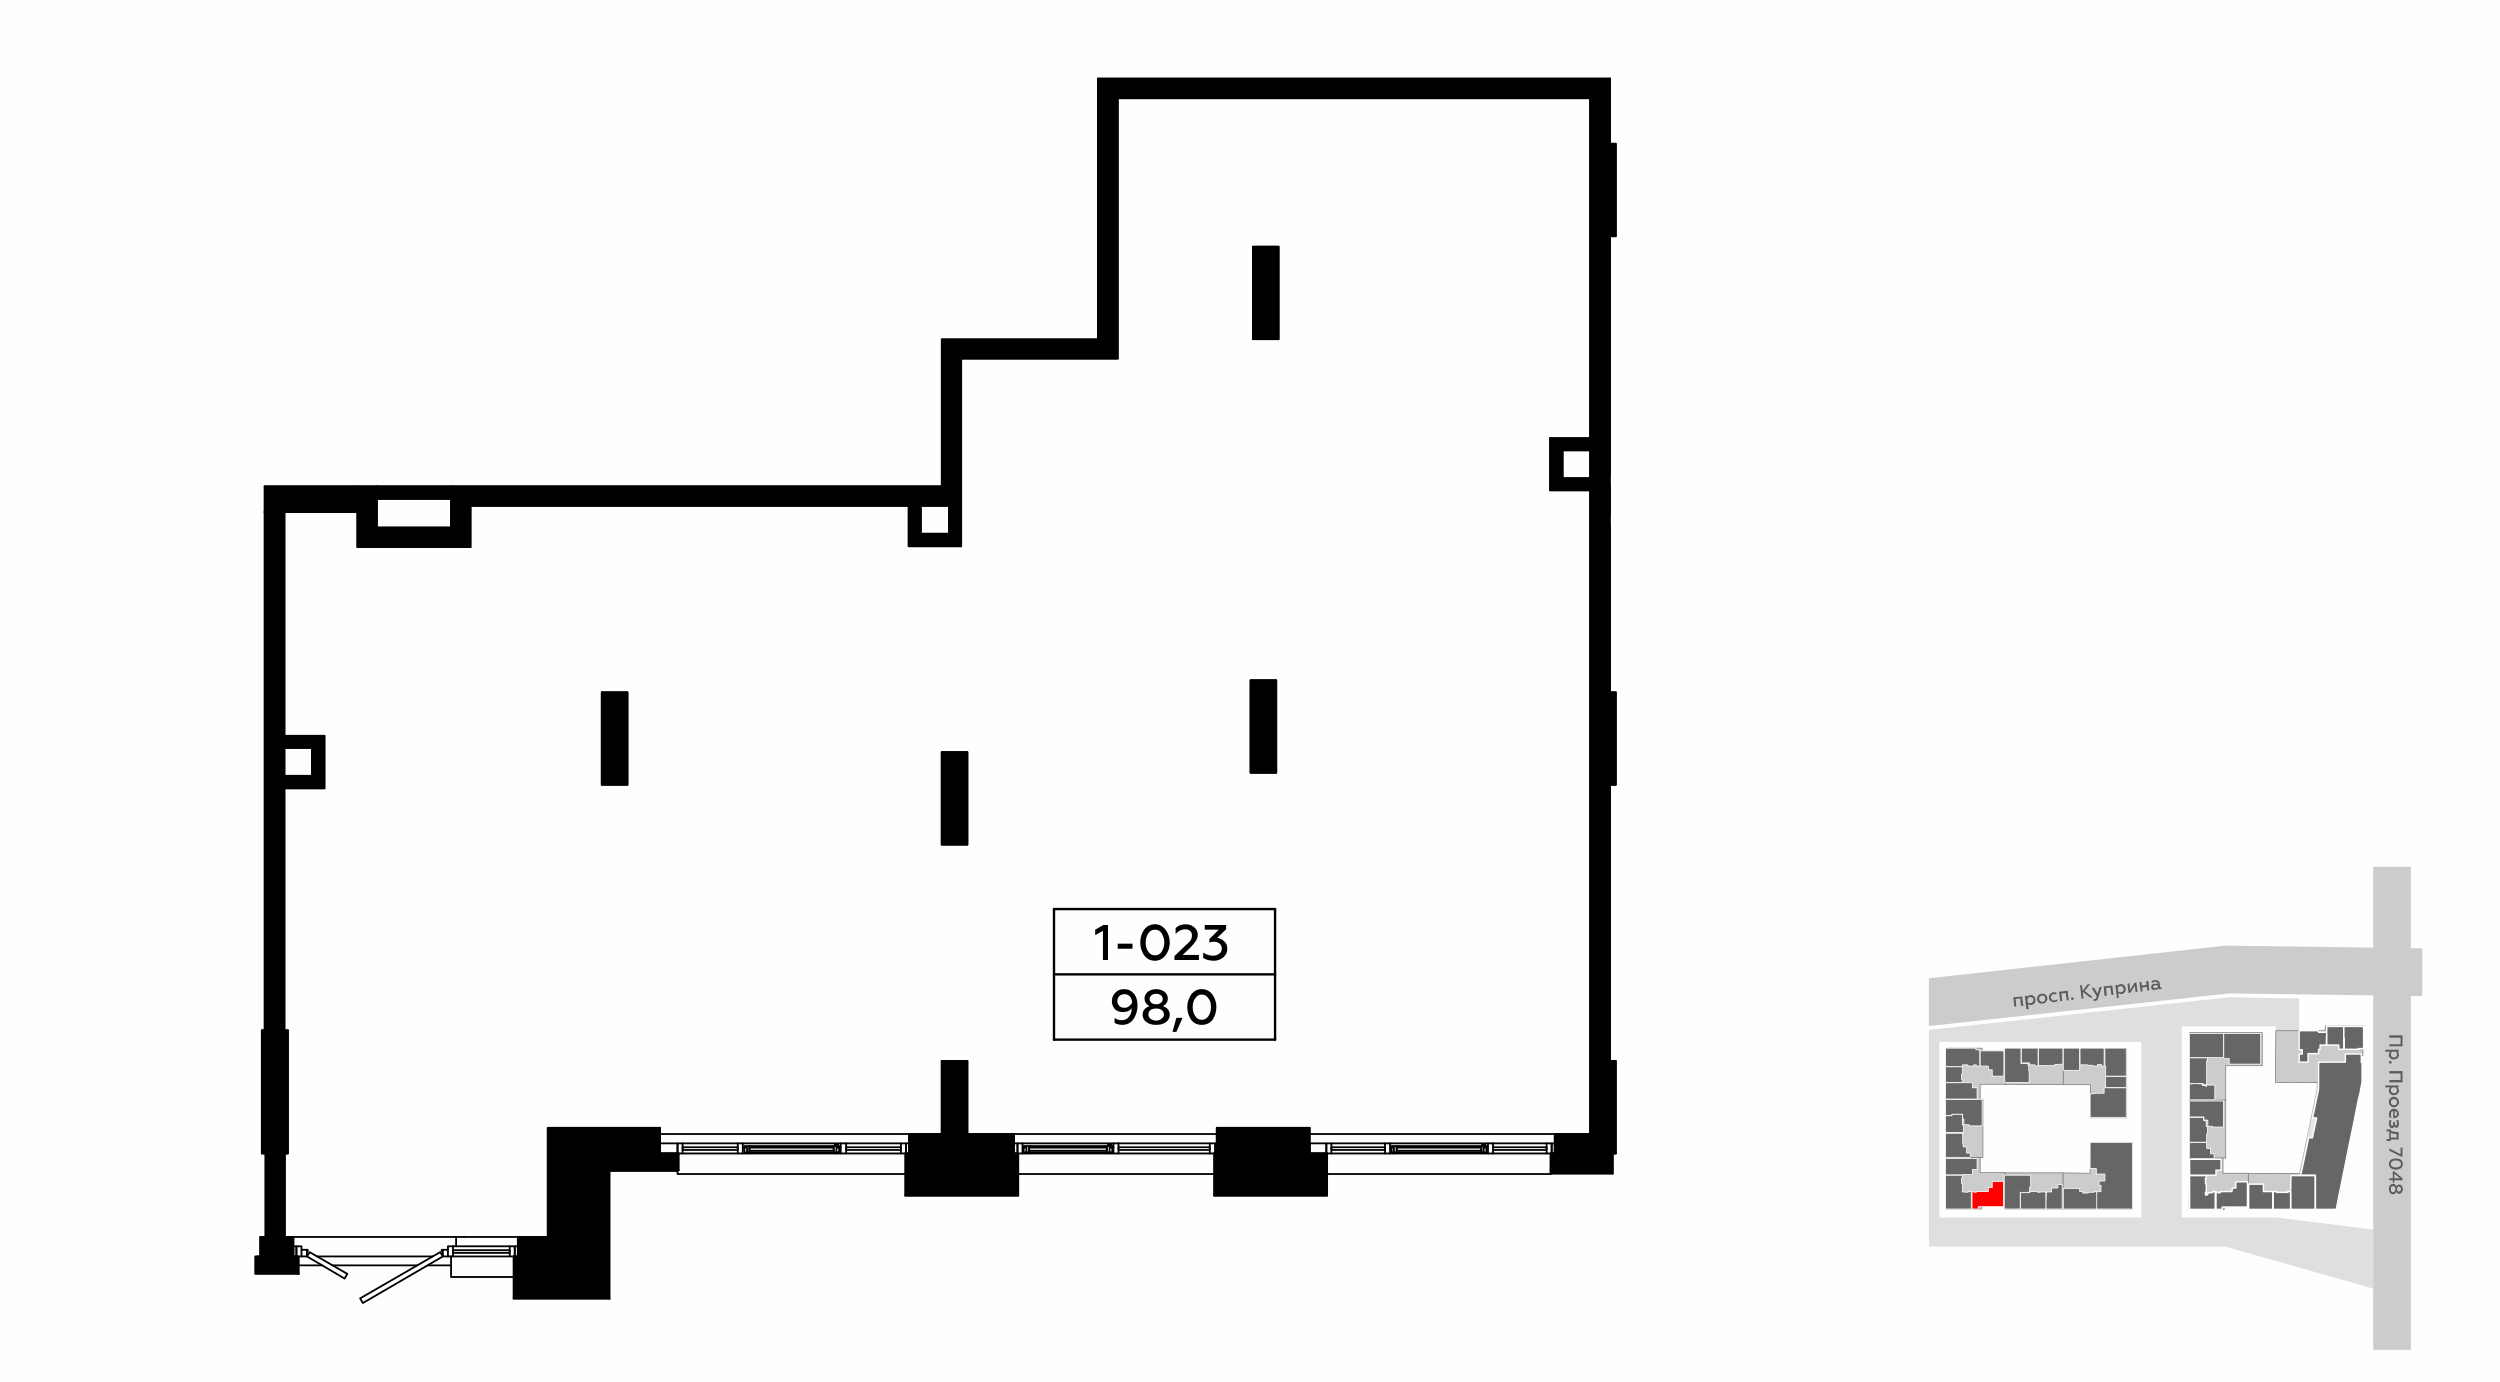 <?xml version="1.0" encoding="UTF-8"?>
<!DOCTYPE svg PUBLIC "-//W3C//DTD SVG 1.1//EN" "http://www.w3.org/Graphics/SVG/1.1/DTD/svg11.dtd">
<!-- Creator: CorelDRAW X8 -->
<svg xmlns="http://www.w3.org/2000/svg" xml:space="preserve" width="100%" height="100%" version="1.1" style="shape-rendering:geometricPrecision; text-rendering:geometricPrecision; image-rendering:optimizeQuality; fill-rule:evenodd; clip-rule:evenodd"
viewBox="0 0 6435 3556"
 xmlns:xlink="http://www.w3.org/1999/xlink">
 <defs>
  <style type="text/css">
   <![CDATA[
    .str1 {stroke:#7D7D7D;stroke-width:1.99;stroke-linecap:round;stroke-linejoin:round;stroke-opacity:0.502}
    .str7 {stroke:black;stroke-width:6.14;stroke-linecap:round;stroke-linejoin:round}
    .str6 {stroke:black;stroke-width:6.14;stroke-linecap:round;stroke-linejoin:round}
    .str3 {stroke:#FEFEFE;stroke-width:3.74;stroke-linecap:round;stroke-linejoin:round}
    .str2 {stroke:#FEFEFE;stroke-width:1.99;stroke-linecap:round;stroke-linejoin:round}
    .str0 {stroke:#7D7D7D;stroke-width:1.99;stroke-linecap:round;stroke-linejoin:round}
    .str4 {stroke:black;stroke-width:4.68;stroke-linecap:round;stroke-linejoin:round}
    .str5 {stroke:black;stroke-width:4.68;stroke-linecap:round;stroke-linejoin:round}
    .fil1 {fill:none}
    .fil8 {fill:none;fill-rule:nonzero}
    .fil0 {fill:#FEFEFE}
    .fil9 {fill:black}
    .fil6 {fill:#666666}
    .fil3 {fill:#CCCCCC}
    .fil7 {fill:red}
    .fil4 {fill:#5B5B5B;fill-rule:nonzero}
    .fil10 {fill:black;fill-rule:nonzero}
    .fil2 {fill:#B3B3B3;fill-opacity:0.4}
    .fil5 {fill:#CCCCCC;fill-opacity:0.502}
   ]]>
  </style>
 </defs>
 <g id="Слой_x0020_1">
  <g id="_1302575664">
   <g>
    <rect class="fil0" width="6435" height="3556"/>
    <rect class="fil1" x="4965" y="2226" width="1270" height="1270"/>
    <polygon class="fil2" points="6109,3165 5861,3134 4992,3134 4992,2682 5512,2682 5512,3134 5616,3134 5616,2642 5858,2642 5858,2661 5918,2661 5918,2570 5738,2567 4965,2651 4965,3209 5729,3209 6109,3317 "/>
    <rect class="fil3" transform="matrix(2.82343E-14 -1.066 1.046 2.77058E-14 6108.69 3474.45)" width="1166.37" height="92.6"/>
    <polygon class="fil4" points="6150,2671 6179,2671 6179,2688 6150,2688 6150,2693 6184,2693 6184,2665 6150,2665 "/>
    <path id="1" class="fil4" d="M6175 2716c0,-4 -2,-7 -4,-9l3 0 0 -5 -34 0 0 5 13 0c-3,2 -4,5 -4,9 0,3 1,6 4,8 2,2 5,3 9,3 3,0 6,-1 9,-3 2,-2 4,-5 4,-8zm-5 -2c0,2 -1,4 -2,6 -2,1 -4,2 -6,2 -2,0 -4,-1 -6,-2 -1,-2 -2,-4 -2,-6 0,-3 2,-6 4,-7l8 0c2,1 4,4 4,7z"/>
    <path id="2" class="fil4" d="M6149 2734c0,2 2,4 4,4 2,0 3,-2 3,-4 0,-2 -1,-3 -3,-3 -2,0 -4,1 -4,3z"/>
    <polygon id="3" class="fil4" points="6150,2763 6179,2763 6179,2780 6150,2780 6150,2786 6184,2786 6184,2757 6150,2757 "/>
    <path id="4" class="fil4" d="M6175 2808c0,-4 -2,-7 -4,-9l3 0 0 -5 -34 0 0 5 13 0c-3,2 -4,5 -4,9 0,3 1,6 4,8 2,2 5,3 9,3 3,0 6,-1 9,-3 2,-2 4,-5 4,-8zm-5 -2c0,2 -1,4 -2,6 -2,1 -4,2 -6,2 -2,0 -4,-1 -6,-2 -1,-2 -2,-4 -2,-6 0,-3 2,-6 4,-7l8 0c2,1 4,4 4,7z"/>
    <path id="5" class="fil4" d="M6154 2837c0,-2 1,-4 2,-6 2,-1 4,-2 6,-2 2,0 4,1 6,2 1,2 2,4 2,6 0,2 -1,4 -2,6 -2,1 -4,2 -6,2 -2,0 -4,-1 -6,-2 -1,-2 -2,-4 -2,-6zm-5 0c0,4 1,7 4,9 2,3 5,4 9,4 3,0 6,-1 9,-4 2,-2 4,-5 4,-9 0,-4 -2,-7 -4,-10 -3,-2 -6,-4 -9,-4 -4,0 -7,2 -9,4 -3,3 -4,6 -4,10z"/>
    <path id="6" class="fil4" d="M6162 2854c-4,0 -7,2 -9,4 -3,3 -4,6 -4,10 0,3 1,6 2,9l5 0c-1,-3 -2,-5 -2,-8 0,-5 2,-9 6,-9l0 18 2 0c4,0 8,-1 11,-5 1,-2 2,-4 2,-6 0,-4 -2,-7 -4,-9 -2,-3 -5,-4 -9,-4zm2 6c4,0 6,3 6,6 0,2 0,4 -2,5 -1,1 -2,2 -4,2l0 -13z"/>
    <path id="7" class="fil4" d="M6149 2892c0,3 1,6 2,8 2,3 4,4 6,4 3,0 5,-2 6,-5 1,2 2,4 5,4 2,0 4,-1 5,-3 1,-2 2,-5 2,-7 0,-4 -1,-7 -2,-10l-5 0c1,3 2,6 2,8 0,4 -1,6 -3,6 -2,0 -2,-1 -2,-4l0 -5 -5 0 0 5c0,3 -1,5 -3,5 -2,0 -3,-3 -3,-7 0,-3 0,-5 2,-8l-5 0c-1,2 -2,5 -2,9z"/>
    <path id="8" class="fil4" d="M6143 2912l7 0 0 20 -7 0 0 5 11 0 0 -4 20 0 0 -19c-5,0 -9,-1 -12,-1 -3,-1 -6,-1 -8,-3l0 -3 -11 0 0 5zm11 4c4,2 9,3 15,3l0 9 -15 0 0 -12z"/>
    <polygon id="9" class="fil4" points="6150,2962 6180,2977 6184,2977 6184,2954 6179,2954 6179,2971 6150,2956 "/>
    <path id="10" class="fil4" d="M6149 2996c0,4 2,8 5,11 4,2 8,4 13,4 5,0 9,-2 13,-4 3,-3 5,-7 5,-11 0,-4 -2,-8 -5,-11 -4,-2 -8,-3 -13,-3 -5,0 -9,1 -13,3 -3,3 -5,7 -5,11zm5 0c0,-3 1,-5 4,-7 2,-1 5,-2 9,-2 4,0 7,1 9,2 3,2 4,4 4,7 0,3 -1,5 -4,7 -2,1 -5,2 -9,2 -4,0 -7,-1 -9,-2 -3,-2 -4,-4 -4,-7z"/>
    <path id="11" class="fil4" d="M6150 3038l9 0 0 6 4 0 0 -6 21 0 0 -5 -21 -18 -4 0 0 18 -9 0 0 5zm27 -5l-14 0 0 -12 14 12z"/>
    <path id="12" class="fil4" d="M6168 3067c2,4 4,6 8,6 2,0 5,-2 6,-4 2,-2 3,-5 3,-8 0,-4 -1,-6 -3,-9 -1,-2 -4,-3 -6,-3 -4,0 -6,2 -8,5 -1,-4 -4,-7 -9,-7 -3,0 -5,2 -7,4 -2,3 -3,6 -3,10 0,4 1,7 3,9 2,3 4,4 7,4 5,0 8,-2 9,-7zm2 -6c0,-4 2,-7 5,-7 3,0 5,3 5,7 0,4 -2,6 -5,6 -3,0 -5,-2 -5,-6zm-10 8c-2,0 -3,-1 -5,-3 -1,-1 -1,-3 -1,-5 0,-2 0,-4 1,-6 2,-1 3,-2 5,-2 1,0 3,1 4,2 1,2 2,4 2,6 0,2 -1,4 -2,5 -1,2 -3,3 -4,3z"/>
    <polygon class="fil3 str0" points="5787,3021 5961,3020 5960,3113 5787,3113 "/>
    <polygon class="fil5 str1" points="5919,3021 5964,2804 5964,2786 6078,2787 6014,3113 5960,3113 5961,3020 "/>
    <polygon class="fil3 str0" points="5857,2786 5858,2653 5985,2653 5985,2641 5986,2641 6083,2641 6082,2717 6078,2717 6078,2787 "/>
    <polygon class="fil3 str0" points="5381,2941 5489,2941 5488,3112 5310,3112 5310,3019 5380,3020 "/>
    <polygon class="fil3 str0" points="5310,3019 5310,3112 5160,3112 5160,3019 "/>
    <polygon class="fil3 str0" points="5160,3104 5100,3104 5100,3112 5010,3112 5010,2979 5097,2979 5097,3018 5161,3018 "/>
    <polygon class="fil3 str0" points="5011,2829 5104,2830 5104,2979 5010,2979 5011,2829 "/>
    <polygon class="fil3 str0" points="5011,2829 5011,2698 5102,2698 5102,2706 5162,2706 5162,2791 5097,2791 5097,2830 "/>
    <polygon class="fil3 str0" points="5162,2791 5311,2792 5311,2699 5162,2699 5161,2707 "/>
    <polygon class="fil3 str0" points="5311,2699 5474,2699 5474,2877 5381,2877 5381,2792 5311,2792 "/>
    <polygon class="fil3 str0" points="5823,2658 5823,2743 5729,2743 5729,2832 5636,2832 5636,2658 "/>
    <polygon class="fil3 str0" points="5726,2981 5636,2981 5636,2832 5729,2832 5729,2981 "/>
    <polygon class="fil3 str0" points="5635,3113 5636,2981 5722,2981 5722,3020 5787,3020 5787,3105 5725,3105 5725,3113 "/>
    <polygon class="fil6 str2" points="5380,2941 5488,2941 5488,2945 5489,2945 5489,3113 5485,3112 5396,3112 5396,3068 5408,3067 5408,3051 5403,3051 5403,3040 5403,3040 5418,3040 5418,3022 5396,3022 5396,3008 5380,3008 5380,2944 "/>
    <polygon class="fil6 str2" points="5311,3059 5353,3059 5353,3067 5361,3067 5361,3071 5374,3071 5375,3071 5375,3069 5390,3069 5390,3067 5397,3067 5397,3082 5397,3112 5397,3112 5311,3112 5311,3060 "/>
    <polygon class="fil6 str2" points="5281,3058 5297,3058 5297,3049 5308,3049 5308,3112 5267,3112 5266,3106 5267,3069 5272,3068 5281,3068 "/>
    <polygon class="fil6 str2" points="5201,3070 5225,3070 5225,3067 5245,3067 5245,3069 5258,3068 5266,3068 5266,3112 5202,3112 5201,3106 "/>
    <polygon class="fil6 str2" points="5159,3025 5227,3025 5227,3055 5224,3056 5224,3069 5200,3069 5200,3108 5200,3112 5159,3112 5159,3029 "/>
    <polygon class="fil7 str2" points="5118,3067 5118,3057 5128,3057 5128,3057 5128,3041 5157,3041 5157,3106 5092,3106 5092,3112 5076,3112 5076,3067 5081,3067 5081,3069 5087,3069 5087,3067 "/>
    <polygon class="fil6 str2" points="5066,3067 5074,3067 5074,3112 5008,3112 5008,3108 5008,3025 5051,3025 5051,3032 5049,3032 5049,3046 5051,3046 5051,3068 5066,3069 5066,3069 "/>
    <polygon class="fil6 str2" points="5008,2982 5089,2982 5089,3010 5077,3010 5077,3023 5052,3023 5051,3024 5008,3024 "/>
    <polygon class="fil6 str2" points="5008,2917 5052,2917 5052,2943 5053,2943 5053,2952 5062,2952 5062,2968 5071,2968 5072,2968 5071,2979 5008,2979 "/>
    <polygon class="fil6 str2" points="5008,2872 5015,2872 5024,2872 5025,2868 5051,2868 5051,2896 5054,2896 5054,2916 5053,2915 5008,2915 "/>
    <polygon class="fil6 str2" points="5008,2830 5102,2830 5102,2898 5068,2898 5068,2895 5055,2895 5055,2880 5054,2881 5052,2880 5052,2868 5024,2868 5024,2871 5008,2871 "/>
    <polygon class="fil6 str2" points="5008,2787 5015,2787 5077,2787 5077,2800 5089,2800 5089,2829 5008,2829 "/>
    <polygon class="fil6 str2" points="5008,2746 5051,2746 5051,2764 5049,2765 5049,2778 5051,2778 5051,2786 5008,2786 5008,2747 "/>
    <polygon class="fil6 str2" points="5008,2701 5008,2698 5086,2698 5086,2702 5092,2702 5096,2705 5096,2744 5087,2744 5087,2741 5080,2741 5080,2744 5074,2744 5066,2744 5065,2741 5051,2741 5051,2745 5008,2745 5008,2741 "/>
    <path class="fil6 str2" d="M5097 2707c0,0 0,0 0,-1l0 -1 2 0 58 0 1 4 0 61 -30 0 0 -16 -10 -1 0 -9 -21 0 0 -36 0 -1z"/>
    <path class="fil6 str2" d="M5160 2698l42 0 0 7 0 0 0 32 18 0 0 5 2 0 0 14c0,0 0,0 0,0l1 0 0 30 -62 0 -1 -5 0 -80 0 -3z"/>
    <polygon class="fil6 str2" points="5203,2698 5246,2698 5246,2744 5239,2744 5238,2741 5224,2741 5224,2736 5203,2736 5203,2704 "/>
    <polygon class="fil6 str2" points="5259,2743 5247,2742 5247,2698 5310,2698 5310,2739 5289,2740 5289,2743 "/>
    <polygon class="fil6 str2" points="5311,2698 5352,2698 5353,2699 5353,2755 5311,2755 5311,2754 5311,2699 "/>
    <polygon class="fil6 str2" points="5354,2699 5356,2698 5416,2698 5416,2705 5416,2744 5409,2744 5409,2740 5399,2740 5399,2744 5394,2744 5387,2744 5387,2742 5387,2742 5375,2742 5374,2741 5354,2741 "/>
    <polygon class="fil6 str2" points="5418,2698 5473,2698 5473,2770 5468,2770 5420,2770 5420,2744 5418,2744 5418,2700 "/>
    <polygon class="fil6 str2" points="5420,2771 5473,2771 5473,2798 5472,2799 5467,2799 5420,2799 5420,2794 "/>
    <polygon class="fil6 str2" points="5416,2800 5473,2800 5473,2876 5380,2876 5380,2872 5380,2816 5392,2815 5393,2814 5416,2814 "/>
    <polygon class="fil6 str3" points="5918,2653 5967,2653 5968,2657 5989,2657 5988,2690 5972,2690 5972,2701 5968,2701 5968,2712 5964,2712 5941,2712 5941,2733 5937,2734 5918,2734 5918,2713 5926,2713 5926,2702 5918,2702 "/>
    <polygon class="fil6 str3" points="5989,2642 6032,2642 6033,2646 6033,2674 6033,2675 6033,2701 6020,2701 6020,2690 5989,2690 "/>
    <polygon class="fil6 str3" points="6034,2642 6075,2642 6079,2642 6081,2642 6081,2642 6082,2643 6084,2644 6084,2647 6084,2650 6084,2699 6070,2699 6070,2701 6034,2701 6034,2674 6034,2674 6033,2668 6033,2643 "/>
    <path class="fil6 str3" d="M6037 2713l41 0 0 22 2 0 0 50 -5 27 -6 25c-7,38 -15,76 -23,114l-32 159 -1 3 -53 0 0 -88 -38 0 -1 -1 3 -8 18 -85 1 -3 9 1 11 -51 -10 -1 0 -4 2 -7 13 -63 0 -68 5 -1 63 0 1 -1 0 -20z"/>
    <polygon class="fil6 str3" points="5897,3026 5959,3026 5959,3113 5897,3113 5896,3106 5896,3066 "/>
    <polygon class="fil6 str3" points="5851,3067 5860,3067 5860,3069 5889,3069 5888,3067 5889,3067 5896,3067 5896,3113 5851,3113 5851,3106 "/>
    <polygon class="fil6 str3" points="5826,3067 5848,3067 5850,3067 5850,3113 5788,3113 5788,3049 5788,3048 5826,3048 "/>
    <polygon class="fil6 str3" points="5755,3042 5785,3042 5785,3042 5785,3107 5720,3107 5720,3113 5704,3113 5704,3068 5708,3068 5708,3070 5715,3070 5715,3067 5745,3067 5745,3066 5746,3058 5755,3058 "/>
    <polygon class="fil6 str3" points="5636,3026 5679,3026 5679,3033 5677,3033 5677,3047 5678,3047 5679,3047 5679,3069 5677,3069 5677,3076 5677,3076 5681,3076 5681,3073 5684,3073 5684,3070 5695,3070 5695,3067 5702,3067 5702,3113 5636,3113 "/>
    <polygon class="fil6 str3" points="5679,3025 5636,3025 5636,2984 5717,2984 5717,3012 5704,3012 5704,3025 5679,3025 "/>
    <polygon class="fil6 str2" points="5636,2942 5643,2941 5680,2941 5680,2946 5680,2956 5690,2956 5690,2970 5699,2970 5699,2982 5636,2982 "/>
    <polygon class="fil6 str2" points="5636,2876 5643,2876 5672,2876 5672,2884 5678,2884 5679,2900 5682,2900 5682,2919 5680,2919 5680,2932 5680,2940 5636,2940 "/>
    <polygon class="fil6 str2" points="5636,2834 5723,2834 5723,2901 5695,2901 5695,2901 5695,2899 5683,2899 5683,2883 5673,2883 5673,2875 5636,2875 "/>
    <polygon class="fil6 str2" points="5636,2790 5643,2790 5643,2789 5669,2790 5669,2794 5670,2794 5677,2794 5677,2796 5680,2796 5680,2793 5701,2793 5701,2831 5698,2831 5636,2831 "/>
    <polygon class="fil6 str2" points="5636,2723 5643,2723 5682,2723 5682,2730 5680,2730 5680,2792 5671,2792 5671,2789 5636,2789 "/>
    <polygon class="fil6 str2" points="5636,2660 5723,2660 5723,2722 5636,2722 "/>
    <polygon class="fil6 str2" points="5724,2660 5819,2660 5819,2668 5819,2739 5738,2739 5738,2725 5724,2725 "/>
    <polygon class="fil3" points="4965,2641 5738,2557 6235,2564 6235,2441 5728,2434 4965,2518 "/>
    <polygon class="fil4" points="5190,2591 5188,2571 5200,2570 5202,2589 5208,2589 5205,2565 5182,2567 5185,2591 "/>
    <path id="1" class="fil4" d="M5226 2561c-4,1 -6,3 -8,5l0 -3 -6 1 4 34 6 -1 -2 -13c2,2 5,3 9,3 3,-1 6,-2 8,-5 2,-3 3,-6 2,-9 0,-4 -2,-7 -4,-9 -3,-2 -6,-3 -9,-3zm-1 5c2,0 4,1 6,2 2,1 3,3 3,5 0,3 0,5 -2,6 -1,2 -3,3 -5,3 -3,1 -6,-1 -8,-3l0 -8c1,-2 3,-4 6,-5z"/>
    <path id="2" class="fil4" d="M5258 2579c-3,0 -5,-1 -6,-2 -2,-1 -3,-3 -3,-6 -1,-2 0,-4 1,-5 2,-2 3,-3 6,-3 2,-1 4,0 6,1 1,2 2,3 2,6 1,2 0,4 -1,6 -1,1 -3,2 -5,3zm0 4c4,0 7,-2 9,-5 2,-2 3,-5 3,-9 -1,-4 -2,-6 -5,-9 -3,-2 -6,-3 -10,-2 -4,0 -7,2 -9,5 -2,2 -3,6 -3,9 1,4 2,7 5,9 3,2 6,3 10,2z"/>
    <path id="3" class="fil4" d="M5288 2580c3,-1 6,-2 8,-3l-1 -5c-2,2 -4,3 -6,3 -3,0 -5,0 -7,-2 -1,-1 -3,-3 -3,-5 0,-3 1,-5 2,-6 1,-2 3,-3 6,-3 2,0 4,0 6,1l0 -5c-2,-1 -5,-1 -8,-1 -3,1 -6,2 -8,5 -3,3 -4,6 -3,9 0,4 2,7 5,9 3,2 6,3 9,3z"/>
    <polygon id="4" class="fil4" points="5308,2577 5306,2557 5317,2556 5320,2575 5325,2575 5322,2550 5300,2553 5303,2577 "/>
    <path id="5" class="fil4" d="M5335 2574c2,-1 3,-2 3,-4 0,-2 -2,-3 -4,-3 -2,0 -3,2 -3,4 0,2 2,3 4,3z"/>
    <polygon id="6" class="fil4" points="5363,2570 5361,2553 5380,2568 5387,2567 5366,2551 5380,2533 5373,2534 5361,2550 5359,2536 5354,2536 5358,2570 "/>
    <path id="7" class="fil4" d="M5393 2576c4,0 7,-3 8,-8l9 -28 -6 1 -5 17 -9 -16 -6 1 13 22c-1,4 -3,7 -5,7 -2,0 -3,0 -4,0l1 4c1,1 2,1 4,0z"/>
    <polygon id="8" class="fil4" points="5423,2563 5421,2543 5432,2542 5435,2561 5440,2561 5437,2537 5415,2539 5417,2563 "/>
    <path id="9" class="fil4" d="M5458 2533c-3,1 -6,2 -8,5l0 -3 -5 1 4 33 5 0 -2 -13c3,2 6,3 9,3 4,-1 6,-2 8,-5 2,-3 3,-6 3,-9 -1,-4 -2,-7 -5,-9 -2,-2 -5,-3 -9,-3zm0 5c2,0 4,0 5,2 2,1 3,3 3,5 1,3 0,5 -1,6 -2,2 -3,3 -6,3 -3,1 -6,-1 -7,-3l-1 -8c1,-2 3,-4 7,-5z"/>
    <polygon id="10" class="fil4" points="5484,2555 5495,2537 5497,2554 5502,2553 5499,2529 5494,2530 5483,2548 5481,2531 5476,2532 5479,2556 "/>
    <polygon id="11" class="fil4" points="5515,2552 5514,2542 5526,2540 5527,2550 5532,2549 5530,2525 5524,2526 5525,2535 5513,2537 5512,2527 5507,2528 5510,2552 "/>
    <path id="12" class="fil4" d="M5562 2542c-1,0 -2,-1 -2,-2l-1 -9c-1,-6 -6,-9 -12,-8 -4,0 -7,1 -9,3l1 4c2,-1 4,-2 7,-3 5,0 7,1 8,5l0 1c-3,-1 -5,-1 -8,-1 -3,0 -5,1 -7,3 -1,2 -2,4 -2,6 0,3 2,5 3,6 2,1 5,2 7,1 4,0 7,-2 9,-4 0,2 2,3 5,2 1,0 2,0 3,-1l0 -4c-1,1 -1,1 -2,1zm-7 -2c-2,2 -4,3 -7,4 -3,0 -5,-1 -6,-4 0,-2 2,-4 6,-4 2,0 4,0 6,1l1 3z"/>
   </g>
   <g>
    <line class="fil8 str4" x1="1161" y1="3257" x2="1101" y2= "3257" />
    <line class="fil8 str4" x1="1074" y1="3257" x2="855" y2= "3257" />
    <line class="fil8 str4" x1="829" y1="3257" x2="769" y2= "3257" />
    <line class="fil8 str4" x1="4144" y1="2731" x2="4144" y2= "2020" />
    <line class="fil8 str4" x1="4144" y1="1782" x2="4144" y2= "1356" />
    <line class="fil8 str4" x1="4144" y1="1324" x2="4144" y2= "1252" />
    <line class="fil8 str4" x1="4144" y1="1220" x2="4144" y2= "608" />
    <line class="fil8 str4" x1="4093" y1="253" x2="4093" y2= "1128" />
    <line class="fil8 str4" x1="4093" y1="1159" x2="4093" y2= "1231" />
    <line class="fil8 str4" x1="4144" y1="370" x2="4144" y2= "202" />
    <line class="fil8 str4" x1="733" y1="3184" x2="733" y2= "2969" />
    <line class="fil8 str4" x1="732" y1="2652" x2="732" y2= "2029" />
    <line class="fil8 str4" x1="732" y1="1997" x2="732" y2= "1925" />
    <line class="fil8 str4" x1="732" y1="1894" x2="732" y2= "1318" />
    <polyline class="fil8 str4" points="2474,923 2877,923 2877,253 "/>
    <line class="fil8 str4" x1="4151" y1="3021" x2="4151" y2= "2969" />
    <polyline class="fil8 str4" points="4093,2919 4002,2919 4002,2969 "/>
    <polyline class="fil8 str4" points="2610,2969 2610,2919 2490,2919 "/>
    <polyline class="fil8 str4" points="2424,2919 2340,2919 2340,2969 "/>
    <polyline class="fil8 str4" points="1410,3184 1333,3184 1333,3234 "/>
    <polyline class="fil8 str4" points="1699,2903 1410,2903 1410,3184 "/>
    <line class="fil8 str4" x1="2424" y1="1252" x2="681" y2= "1252" />
    <line class="fil8 str4" x1="4093" y1="1231" x2="4022" y2= "1231" />
    <polyline class="fil8 str4" points="3990,1128 3990,1262 4093,1262 "/>
    <line class="fil8 str4" x1="4022" y1="1231" x2="4022" y2= "1159" />
    <line class="fil8 str4" x1="4093" y1="1128" x2="3990" y2= "1128" />
    <line class="fil8 str4" x1="4022" y1="1159" x2="4093" y2= "1159" />
    <line class="fil8 str4" x1="2443" y1="1302" x2="2443" y2= "1374" />
    <line class="fil8 str4" x1="2474" y1="1406" x2="2474" y2= "923" />
    <line class="fil8 str4" x1="2443" y1="1374" x2="2370" y2= "1374" />
    <polyline class="fil8 str4" points="2339,1302 2339,1406 2474,1406 "/>
    <line class="fil8 str4" x1="2370" y1="1374" x2="2370" y2= "1302" />
    <line class="fil8 str4" x1="732" y1="1925" x2="803" y2= "1925" />
    <line class="fil8 str4" x1="835" y1="1894" x2="732" y2= "1894" />
    <line class="fil8 str4" x1="803" y1="1925" x2="803" y2= "1997" />
    <line class="fil8 str4" x1="835" y1="2029" x2="835" y2= "1894" />
    <line class="fil8 str4" x1="803" y1="1997" x2="732" y2= "1997" />
    <line class="fil8 str4" x1="732" y1="2029" x2="835" y2= "2029" />
    <line class="fil8 str4" x1="1567" y1="3341" x2="1325" y2= "3341" />
    <polyline class="fil8 str4" points="1322,3234 1322,3343 1569,3343 "/>
    <line class="fil8 str4" x1="1325" y1="3341" x2="1322" y2= "3341" />
    <line class="fil8 str4" x1="1569" y1="3343" x2="1569" y2= "3009" />
    <line class="fil8 str4" x1="1567" y1="3009" x2="1567" y2= "3341" />
    <line class="fil8 str4" x1="1325" y1="3341" x2="1325" y2= "3234" />
    <line class="fil8 str4" x1="1744" y1="3014" x2="1569" y2= "3014" />
    <line class="fil8 str4" x1="1569" y1="3012" x2="1747" y2= "3012" />
    <line class="fil8 str4" x1="763" y1="3274" x2="662" y2= "3274" />
    <line class="fil8 str4" x1="3994" y1="3021" x2="3994" y2= "3009" />
    <line class="fil8 str4" x1="3991" y1="2969" x2="3991" y2= "3022" />
    <line class="fil8 str4" x1="3991" y1="3012" x2="3994" y2= "3012" />
    <path class="fil8 str4" d="M4159 2969l-8 0m-149 0l-11 0"/>
    <line class="fil8 str4" x1="3991" y1="3022" x2="3416" y2= "3022" />
    <path class="fil8 str4" d="M2621 2969l-11 0m-270 0l-10 0"/>
    <line class="fil8 str4" x1="1747" y1="3012" x2="1747" y2= "2969" />
    <polyline class="fil8 str4" points="1744,3012 1744,3022 2330,3022 "/>
    <line class="fil8 str4" x1="1333" y1="3234" x2="1322" y2= "3234" />
    <polyline class="fil8 str4" points="1161,3234 1161,3287 1322,3287 "/>
    <path class="fil8 str4" d="M3416 2969l-45 0m-239 0l-7 0"/>
    <line class="fil8 str4" x1="3125" y1="3022" x2="2621" y2= "3022" />
    <polyline class="fil8 str4" points="769,3279 657,3279 657,3234 "/>
    <line class="fil8 str4" x1="2619" y1="3076" x2="2621" y2= "3076" />
    <line class="fil8 str4" x1="2619" y1="2969" x2="2619" y2= "3076" />
    <line class="fil8 str4" x1="2330" y1="3076" x2="2332" y2= "3076" />
    <polyline class="fil8 str4" points="2619,3076 2332,3076 2332,2969 "/>
    <polyline class="fil8 str4" points="2330,2969 2330,3078 2621,3078 2621,2969 "/>
    <line class="fil8 str4" x1="3414" y1="2969" x2="3414" y2= "3076" />
    <line class="fil8 str4" x1="3125" y1="3076" x2="3128" y2= "3076" />
    <polyline class="fil8 str4" points="3414,3076 3128,3076 3128,2969 "/>
    <polyline class="fil8 str4" points="3125,2969 3125,3078 3416,3078 3416,2969 "/>
    <line class="fil8 str4" x1="3416" y1="3076" x2="3414" y2= "3076" />
    <line class="fil8 str4" x1="1174" y1="3184" x2="1195" y2= "3184" />
    <line class="fil8 str4" x1="1161" y1="1252" x2="1161" y2= "1358" />
    <line class="fil8 str4" x1="1211" y1="1408" x2="1211" y2= "1302" />
    <polyline class="fil8 str4" points="1161,1358 970,1358 970,1252 "/>
    <polyline class="fil8 str4" points="920,1252 920,1408 1211,1408 "/>
    <line class="fil8 str4" x1="1211" y1="1302" x2="2474" y2= "1302" />
    <line class="fil8 str4" x1="970" y1="1284" x2="1161" y2= "1284" />
    <line class="fil8 str4" x1="3994" y1="2969" x2="3994" y2= "3009" />
    <polyline class="fil8 str4" points="1500,3009 1744,3009 1744,2969 "/>
    <line class="fil8 str4" x1="1747" y1="2969" x2="1699" y2= "2969" />
    <line class="fil8 str4" x1="763" y1="3274" x2="763" y2= "3234" />
    <path class="fil8 str4" d="M660 3277l106 0 0 -43 -11 0m-85 0l-10 0 0 43"/>
    <line class="fil8 str4" x1="769" y1="3234" x2="769" y2= "3279" />
    <path class="fil8 str4" d="M755 3234l0 -50 -22 0m-50 0l-13 0 0 50"/>
    <line class="fil8 str4" x1="1113" y1="3234" x2="816" y2= "3234" />
    <line class="fil8 str4" x1="755" y1="3184" x2="1174" y2= "3184" />
    <polyline class="fil8 str4" points="1133,3223 927,3342 934,3354 1140,3234 1133,3223 "/>
    <polyline class="fil8 str4" points="797,3223 790,3234 887,3291 894,3279 797,3223 "/>
    <polyline class="fil8 str4" points="1137,3221 1140,3221 1140,3234 1153,3234 1153,3217 1137,3217 1137,3221 "/>
    <polyline class="fil8 str4" points="790,3234 790,3221 792,3221 792,3217 776,3217 776,3234 790,3234 "/>
    <polyline class="fil8 str4" points="4002,2943 3994,2943 3994,2969 4002,2969 4002,2943 "/>
    <polyline class="fil8 str4" points="3981,2953 3843,2953 3843,2960 3981,2960 3981,2953 "/>
    <line class="fil8 str4" x1="3588" y1="2969" x2="3819" y2= "2969" />
    <polyline class="fil8 str4" points="3578,2954 3578,2969 3588,2969 3588,2954 3578,2954 "/>
    <polyline class="fil8 str4" points="3830,2969 3830,2954 3819,2954 3819,2969 3830,2969 "/>
    <polyline class="fil8 str4" points="3595,2962 3813,2962 3813,2954 3595,2954 3595,2962 "/>
    <line class="fil8 str4" x1="3813" y1="2950" x2="3595" y2= "2950" />
    <line class="fil8 str4" x1="3595" y1="2966" x2="3813" y2= "2966" />
    <polyline class="fil8 str4" points="3582,2950 3582,2966 3595,2966 3595,2950 3582,2950 "/>
    <polyline class="fil8 str4" points="3826,2966 3826,2950 3813,2950 3813,2966 3826,2966 "/>
    <polyline class="fil8 str4" points="3815,2950 3815,2946 3823,2946 3823,2950 "/>
    <polyline class="fil8 str4" points="3565,2953 3427,2953 3427,2960 3565,2960 3565,2953 "/>
    <polyline class="fil8 str4" points="3414,2943 3371,2943 3371,2969 3414,2969 3414,2943 "/>
    <line class="fil8 str4" x1="3843" y1="2943" x2="3981" y2= "2943" />
    <line class="fil8 str4" x1="3981" y1="2969" x2="3843" y2= "2969" />
    <line class="fil8 str4" x1="3578" y1="2943" x2="3830" y2= "2943" />
    <line class="fil8 str4" x1="3427" y1="2943" x2="3565" y2= "2943" />
    <line class="fil8 str4" x1="3565" y1="2969" x2="3427" y2= "2969" />
    <polyline class="fil8 str4" points="3994,2943 3981,2943 3981,2969 3994,2969 3994,2943 "/>
    <polyline class="fil8 str4" points="3843,2943 3830,2943 3830,2954 "/>
    <polyline class="fil8 str4" points="3830,2969 3843,2969 3843,2943 "/>
    <polyline class="fil8 str4" points="3578,2954 3578,2943 3565,2943 3565,2969 3578,2969 "/>
    <polyline class="fil8 str4" points="3427,2943 3414,2943 3414,2969 3427,2969 3427,2943 "/>
    <polyline class="fil8 str4" points="3132,2943 3128,2943 3128,2969 3132,2969 3132,2943 "/>
    <polyline class="fil8 str4" points="3114,2953 2879,2953 2879,2960 3114,2960 3114,2953 "/>
    <line class="fil8 str4" x1="2642" y1="2969" x2="2856" y2= "2969" />
    <polyline class="fil8 str4" points="2866,2969 2866,2954 2856,2954 2856,2969 2866,2969 "/>
    <polyline class="fil8 str4" points="2632,2954 2632,2969 2642,2969 2642,2954 2632,2954 "/>
    <polyline class="fil8 str4" points="2649,2962 2849,2962 2849,2954 2649,2954 2649,2962 "/>
    <line class="fil8 str4" x1="2849" y1="2950" x2="2649" y2= "2950" />
    <line class="fil8 str4" x1="2649" y1="2966" x2="2849" y2= "2966" />
    <polyline class="fil8 str4" points="2863,2966 2863,2950 2849,2950 2849,2966 2863,2966 "/>
    <polyline class="fil8 str4" points="2635,2950 2635,2966 2649,2966 2649,2950 2635,2950 "/>
    <polyline class="fil8 str4" points="2852,2950 2852,2946 2860,2946 2860,2950 "/>
    <polyline class="fil8 str4" points="2619,2943 2610,2943 2610,2969 2619,2969 2619,2943 "/>
    <line class="fil8 str4" x1="2879" y1="2943" x2="3114" y2= "2943" />
    <line class="fil8 str4" x1="3114" y1="2969" x2="2879" y2= "2969" />
    <line class="fil8 str4" x1="2632" y1="2943" x2="2866" y2= "2943" />
    <polyline class="fil8 str4" points="3128,2943 3114,2943 3114,2969 3128,2969 3128,2943 "/>
    <polyline class="fil8 str4" points="2879,2943 2866,2943 2866,2954 "/>
    <polyline class="fil8 str4" points="2866,2969 2879,2969 2879,2943 "/>
    <polyline class="fil8 str4" points="2632,2954 2632,2943 2619,2943 2619,2969 2632,2969 "/>
    <polyline class="fil8 str4" points="2340,2943 2332,2943 2332,2969 2340,2969 2340,2943 "/>
    <polyline class="fil8 str4" points="2319,2953 2178,2953 2178,2960 2319,2960 2319,2953 "/>
    <line class="fil8 str4" x1="1923" y1="2969" x2="2153" y2= "2969" />
    <polyline class="fil8 str4" points="1912,2954 1912,2969 1923,2969 1923,2954 1912,2954 "/>
    <polyline class="fil8 str4" points="2164,2969 2164,2954 2153,2954 2153,2969 2164,2969 "/>
    <polyline class="fil8 str4" points="1929,2962 2146,2962 2146,2954 1929,2954 1929,2962 "/>
    <line class="fil8 str4" x1="2146" y1="2950" x2="1929" y2= "2950" />
    <line class="fil8 str4" x1="1929" y1="2966" x2="2146" y2= "2966" />
    <polyline class="fil8 str4" points="1916,2950 1916,2966 1929,2966 1929,2950 1916,2950 "/>
    <polyline class="fil8 str4" points="2160,2966 2160,2950 2146,2950 2146,2966 2160,2966 "/>
    <polyline class="fil8 str4" points="2149,2950 2149,2946 2157,2946 2157,2950 "/>
    <polyline class="fil8 str4" points="1744,2943 1699,2943 1699,2969 1744,2969 1744,2943 "/>
    <line class="fil8 str4" x1="2178" y1="2943" x2="2319" y2= "2943" />
    <line class="fil8 str4" x1="2319" y1="2969" x2="2178" y2= "2969" />
    <line class="fil8 str4" x1="1912" y1="2943" x2="2164" y2= "2943" />
    <polyline class="fil8 str4" points="2332,2943 2319,2943 2319,2969 2332,2969 2332,2943 "/>
    <polyline class="fil8 str4" points="2178,2943 2164,2943 2164,2954 "/>
    <polyline class="fil8 str4" points="2164,2969 2178,2969 2178,2943 "/>
    <polyline class="fil8 str4" points="1757,2943 1744,2943 1744,2969 1757,2969 1757,2943 "/>
    <polyline class="fil8 str4" points="1333,3208 1325,3208 1325,3234 1333,3234 1333,3208 "/>
    <polyline class="fil8 str4" points="1312,3218 1166,3218 1166,3225 1312,3225 1312,3218 "/>
    <polyline class="fil8 str4" points="763,3208 755,3208 755,3234 763,3234 763,3208 "/>
    <line class="fil8 str4" x1="1166" y1="3208" x2="1312" y2= "3208" />
    <line class="fil8 str4" x1="1312" y1="3234" x2="1166" y2= "3234" />
    <polyline class="fil8 str4" points="1325,3208 1312,3208 1312,3234 1325,3234 1325,3208 "/>
    <polyline class="fil8 str4" points="1166,3208 1153,3208 1153,3217 "/>
    <polyline class="fil8 str4" points="1153,3234 1166,3234 1166,3208 "/>
    <polyline class="fil8 str4" points="776,3217 776,3208 763,3208 763,3234 776,3234 "/>
    <polyline class="fil8 str4" points="1899,2953 1757,2953 1757,2960 1899,2960 1899,2953 "/>
    <line class="fil8 str4" x1="1757" y1="2943" x2="1899" y2= "2943" />
    <line class="fil8 str4" x1="1899" y1="2969" x2="1757" y2= "2969" />
    <polyline class="fil8 str4" points="1912,2954 1912,2943 1899,2943 1899,2969 1912,2969 "/>
    <line class="fil8 str4" x1="681" y1="1318" x2="920" y2= "1318" />
    <line class="fil8 str4" x1="1699" y1="2969" x2="1699" y2= "2903" />
    <polyline class="fil8 str4" points="3371,2969 3371,2903 3132,2903 3132,2969 "/>
    <path class="fil8 str4" d="M674 2652l0 317 9 0m50 0l8 0 0 -317 -9 0m-51 0l-7 0"/>
    <polyline class="fil8 str4" points="1549,1782 1549,2020 1615,2020 1615,1782 1549,1782 "/>
    <polyline class="fil8 str4" points="2424,1936 2424,2174 2490,2174 2490,1936 2424,1936 "/>
    <line class="fil8 str4" x1="2424" y1="2731" x2="2424" y2= "2919" />
    <polyline class="fil8 str4" points="2490,2919 2490,2731 2424,2731 "/>
    <polyline class="fil8 str4" points="3225,635 3225,873 3291,873 3291,635 3225,635 "/>
    <polyline class="fil8 str4" points="3219,1751 3219,1989 3285,1989 3285,1751 3219,1751 "/>
    <polyline class="fil8 str4" points="4093,608 4159,608 4159,370 4093,370 "/>
    <polyline class="fil8 str4" points="4093,2020 4159,2020 4159,1782 4093,1782 "/>
    <line class="fil8 str4" x1="4093" y1="1262" x2="4093" y2= "2919" />
    <polyline class="fil8 str4" points="4159,2969 4159,2731 4144,2731 "/>
    <line class="fil8 str4" x1="1195" y1="3184" x2="1333" y2= "3184" />
    <line class="fil8 str4" x1="1174" y1="3184" x2="1174" y2= "3208" />
    <line class="fil8 str4" x1="1699" y1="2919" x2="2340" y2= "2919" />
    <line class="fil8 str4" x1="2610" y1="2919" x2="3132" y2= "2919" />
    <line class="fil8 str4" x1="3371" y1="2919" x2="4002" y2= "2919" />
    <path class="fil9 str5" d="M662 3234l0 40 101 0 0 -40 -8 0 0 -26 0 -24 -22 0 0 -215 8 0 0 -317 -9 0 0 -623 103 0 0 -135 -103 0 0 -576 -51 0 0 1334 -7 0 0 317 9 0 0 215 -13 0 0 24 0 26 -8 0zm141 -1237l-71 0 0 -72 71 0 0 72z"/>
    <polygon class="fil9 str5" points="1325,3234 1325,3341 1567,3341 1567,3009 1569,3009 1744,3009 1744,2969 1699,2969 1699,2943 1699,2919 1699,2903 1410,2903 1410,3184 1333,3184 1333,3208 1333,3234 "/>
    <polygon class="fil9 str5" points="681,1302 681,1318 732,1318 920,1318 920,1252 681,1252 "/>
    <polygon class="fil9 str5" points="2826,202 2826,873 2490,873 2424,873 2424,1252 1161,1252 1161,1284 1161,1358 970,1358 970,1284 970,1252 920,1252 920,1318 920,1408 1211,1408 1211,1302 2339,1302 2370,1302 2443,1302 2474,1302 2474,923 2877,923 2877,253 4093,253 4093,370 4144,370 4144,202 "/>
    <polygon class="fil9 str5" points="970,1284 1161,1284 1161,1252 970,1252 "/>
    <polygon class="fil9 str5" points="4159,608 4159,370 4144,370 4093,370 4093,608 4144,608 "/>
    <path class="fil9 str5" d="M4144 608l-51 0 0 520 -103 0 0 134 103 0 0 520 51 0c0,-518 0,-587 0,-1174zm-122 551l71 0 0 72 -71 0 0 -72z"/>
    <polygon class="fil9 str5" points="3291,873 3291,635 3225,635 3225,873 "/>
    <polygon class="fil9 str5" points="1615,2020 1615,1782 1549,1782 1549,2020 "/>
    <polygon class="fil9 str5" points="2424,1936 2424,2174 2490,2174 2490,1936 "/>
    <polygon class="fil9 str5" points="2339,1406 2474,1406 2474,1302 2443,1302 2443,1374 2370,1374 2370,1302 2339,1302 "/>
    <polygon class="fil9 str5" points="3219,1751 3219,1989 3285,1989 3285,1751 "/>
    <polygon class="fil9 str5" points="4093,1782 4093,2020 4144,2020 4159,2020 4159,1782 4144,1782 "/>
    <polygon class="fil9 str5" points="4151,3021 4151,2969 4159,2969 4159,2731 4144,2731 4144,2020 4093,2020 4093,2919 4002,2919 4002,2943 4002,2969 3994,2969 3994,3009 3994,3012 3994,3021 "/>
    <polygon class="fil9 str5" points="2610,2943 2610,2919 2490,2919 2490,2731 2424,2731 2424,2919 2340,2919 2340,2943 2340,2969 2332,2969 2332,3076 2619,3076 2619,2969 2610,2969 "/>
    <polygon class="fil9 str5" points="3132,2969 3128,2969 3128,3076 3414,3076 3414,2969 3371,2969 3371,2943 3371,2919 3371,2903 3132,2903 3132,2919 3132,2943 "/>
    <g>
     <polygon class="fil10" points="2852,2471 2852,2381 2840,2381 2819,2393 2819,2407 2839,2396 2839,2471 "/>
     <polygon id="1" class="fil10" points="2915,2442 2915,2429 2877,2429 2877,2442 "/>
     <path id="2" class="fil10" d="M2973 2473c11,0 20,-5 27,-14 7,-9 11,-20 11,-33 0,-13 -4,-24 -11,-33 -7,-9 -16,-14 -27,-14 -12,0 -21,5 -28,14 -6,9 -10,20 -10,33 0,13 4,24 10,33 7,9 16,14 28,14zm0 -14c-7,0 -13,-3 -17,-9 -5,-7 -7,-15 -7,-24 0,-9 2,-17 7,-24 4,-6 10,-9 17,-9 7,0 13,3 17,9 4,7 7,15 7,24 0,9 -3,17 -7,24 -4,6 -10,9 -17,9z"/>
     <path id="3" class="fil10" d="M3086 2471l0 -13 -42 0 19 -18c7,-7 12,-13 15,-18 3,-4 5,-10 5,-16 0,-8 -3,-14 -9,-19 -6,-5 -13,-8 -22,-8 -10,0 -19,3 -26,10l0 15c7,-8 16,-12 25,-12 10,0 17,6 17,15 0,5 -1,9 -3,13 -3,4 -7,8 -14,14l-28 27 0 10 63 0z"/>
     <path id="4" class="fil10" d="M3124 2473c10,0 18,-3 25,-9 7,-6 10,-13 10,-22 0,-8 -2,-14 -8,-19 -5,-5 -11,-8 -18,-9l23 -22 0 -11 -55 0 0 12 36 0 -24 24 0 9c3,-1 7,-2 11,-2 13,0 21,7 21,18 0,5 -2,10 -7,13 -4,3 -9,5 -15,5 -10,0 -18,-3 -26,-8l0 14c7,4 16,7 27,7z"/>
     <line class="fil1 str6" x1="3282" y1="2508" x2="2713" y2= "2508" />
     <path class="fil10" d="M2893 2546c-9,0 -16,3 -22,9 -6,6 -9,13 -9,22 0,9 3,15 8,21 6,5 12,7 20,7 11,0 18,-3 23,-10 0,9 -2,16 -7,22 -4,6 -11,9 -19,9 -7,0 -13,-2 -18,-6l0 13c5,3 12,5 19,5 12,0 22,-4 29,-14 7,-10 11,-22 11,-36 0,-13 -3,-23 -10,-31 -6,-7 -14,-11 -25,-11zm1 13c12,0 19,8 20,21 -1,4 -4,7 -8,10 -3,3 -7,4 -12,4 -5,0 -9,-1 -13,-5 -3,-3 -5,-7 -5,-12 0,-5 2,-10 5,-13 3,-3 8,-5 13,-5z"/>
     <path id="1" class="fil10" d="M2993 2590c8,-4 13,-11 13,-20 0,-7 -3,-12 -8,-17 -6,-4 -13,-7 -22,-7 -9,0 -16,3 -22,7 -5,5 -8,10 -8,17 0,9 5,16 13,20 -11,3 -18,11 -18,22 0,8 4,15 10,19 7,5 15,7 25,7 10,0 18,-2 25,-7 6,-4 10,-11 10,-19 0,-11 -7,-19 -18,-22zm-17 -5c-10,0 -17,-6 -17,-13 0,-8 7,-14 17,-14 10,0 17,6 17,14 0,7 -7,13 -17,13zm20 26c0,5 -2,8 -6,11 -3,3 -8,5 -14,5 -6,0 -11,-2 -15,-5 -3,-3 -5,-6 -5,-11 0,-4 2,-8 5,-11 4,-3 9,-4 15,-4 6,0 11,1 14,4 4,3 6,7 6,11z"/>
     <polygon id="2" class="fil10" points="3028,2656 3044,2620 3028,2620 3018,2656 "/>
     <path id="3" class="fil10" d="M3093 2638c12,0 21,-4 28,-13 6,-9 10,-20 10,-33 0,-12 -4,-23 -10,-32 -7,-9 -16,-14 -28,-14 -11,0 -20,5 -27,14 -6,9 -10,20 -10,32 0,13 4,24 10,33 7,9 16,13 27,13zm0 -13c-7,0 -12,-3 -16,-9 -5,-7 -7,-14 -7,-24 0,-9 2,-17 7,-23 4,-6 9,-9 16,-9 7,0 13,3 17,9 5,6 7,14 7,23 0,10 -2,17 -7,24 -4,6 -10,9 -17,9z"/>
     <line class="fil1 str7" x1="2713" y1="2676" x2="2713" y2= "2340" />
     <line class="fil1 str7" x1="2713" y1="2340" x2="3282" y2= "2340" />
     <line class="fil1 str7" x1="3282" y1="2676" x2="2713" y2= "2676" />
     <line class="fil1 str7" x1="3282" y1="2340" x2="3282" y2= "2676" />
    </g>
   </g>
  </g>
 </g>
</svg>
